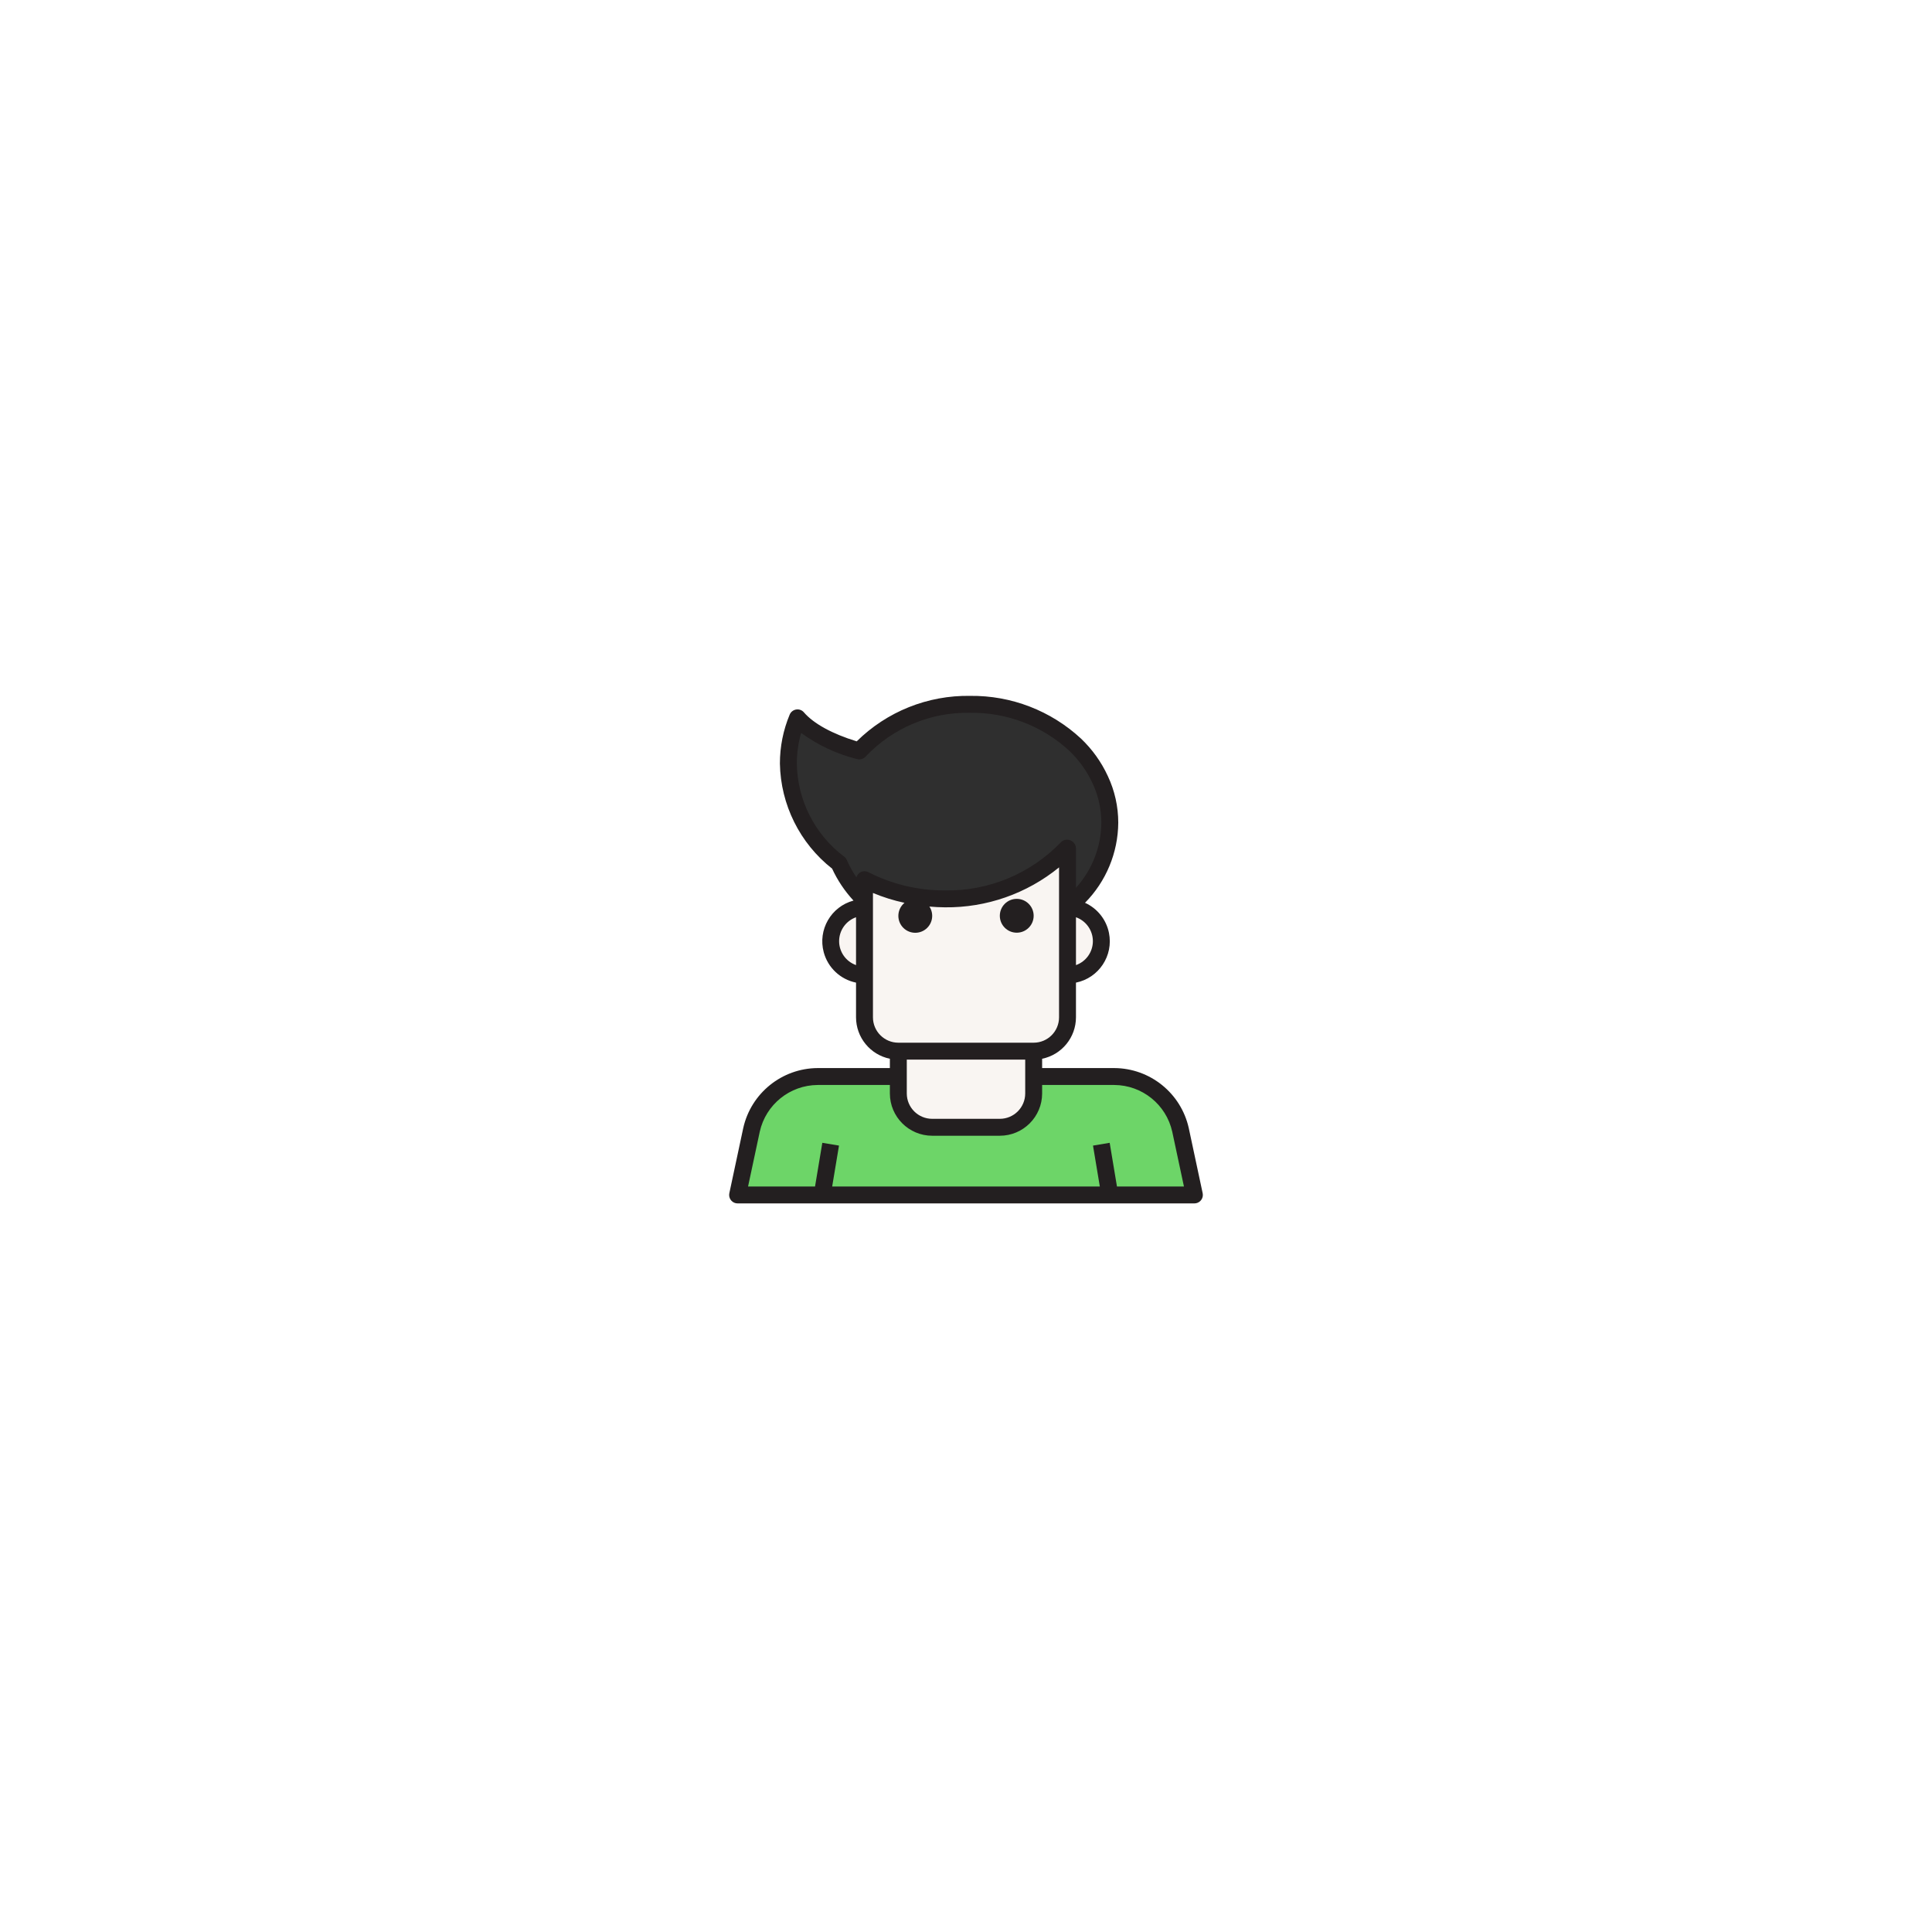<svg width="536" height="536" viewBox="0 0 236 236" fill="none" xmlns="http://www.w3.org/2000/svg">
<g filter="url(#filter0_d)">
<circle cx="118" cy="116" r="100" fill="white"/>
</g>
<g clip-path="url(#clip0)">
<path d="M115.417 109.802C121.035 109.893 126.438 107.647 130.338 103.602H130.4V110.835C130.414 110.835 130.426 110.835 130.441 110.835C133.613 108.334 135.495 104.541 135.566 100.502C135.566 98.68 135.164 96.881 134.388 95.233C133.644 93.626 132.602 92.175 131.319 90.955C127.843 87.73 123.258 85.969 118.517 86.036C113.401 85.943 108.484 88.01 104.971 91.73C101.499 90.748 98.833 89.332 97.417 87.689C96.679 89.456 96.3 91.354 96.301 93.269C96.382 98.069 98.664 102.564 102.491 105.462C103.228 107.14 104.284 108.66 105.601 109.936V107.456C108.638 109.013 112.005 109.818 115.417 109.802Z" fill="#2F2F2F"/>
<path d="M113.867 137.701H122.133C124.412 137.693 126.259 135.847 126.266 133.567V128.401H109.733V133.567C109.741 135.847 111.587 137.693 113.867 137.701Z" fill="#F9F5F2"/>
<path d="M101.467 114.968C101.467 117.251 103.318 119.101 105.6 119.101V110.835C103.318 110.835 101.467 112.686 101.467 114.968Z" fill="#F9F5F2"/>
<path d="M130.399 119.101C132.682 119.113 134.542 117.271 134.553 114.989C134.565 112.706 132.723 110.846 130.441 110.835C130.426 110.846 130.414 110.861 130.399 110.872V119.101Z" fill="#F9F5F2"/>
<path d="M130.399 110.876C130.414 110.865 130.426 110.85 130.441 110.839C130.426 110.839 130.414 110.839 130.399 110.839V110.876Z" fill="#F9F5F2"/>
<path d="M144.204 138.031C143.376 134.223 140.01 131.506 136.113 131.501H126.266V133.567C126.259 135.847 124.413 137.693 122.133 137.701H113.867C111.587 137.693 109.741 135.847 109.734 133.567V131.501H99.886C95.99 131.506 92.623 134.223 91.796 138.031L90.101 145.967H145.899L144.204 138.031Z" fill="#6DD568"/>
<path d="M130.337 103.602C126.438 107.647 121.035 109.893 115.417 109.802C112.004 109.818 108.637 109.014 105.601 107.456V124.268C105.601 126.55 107.451 128.401 109.734 128.401H126.266C128.549 128.401 130.399 126.55 130.399 124.268V103.602H130.337Z" fill="#F9F5F2"/>
<path d="M145.214 137.811C144.267 133.538 140.49 130.49 136.114 130.468H127.3V129.331C129.703 128.837 131.43 126.722 131.433 124.268V120.031C134.225 119.466 136.029 116.745 135.463 113.953C135.134 112.33 134.046 110.964 132.538 110.28C135.113 107.674 136.57 104.166 136.599 100.502C136.601 98.532 136.166 96.585 135.327 94.803C134.532 93.077 133.415 91.519 132.036 90.211C128.363 86.808 123.524 84.944 118.517 85.003C113.336 84.914 108.338 86.916 104.651 90.558C101.667 89.644 99.389 88.396 98.199 87.015C97.967 86.741 97.608 86.611 97.254 86.67C96.9 86.725 96.602 86.96 96.463 87.29C95.672 89.184 95.265 91.216 95.268 93.269C95.356 98.29 97.698 103.005 101.646 106.108C102.306 107.537 103.188 108.853 104.257 110.008C101.51 110.748 99.882 113.575 100.622 116.323C101.13 118.207 102.657 119.642 104.567 120.031V124.268C104.57 126.722 106.297 128.837 108.701 129.331V130.468H99.886C95.51 130.49 91.731 133.542 90.785 137.815L89.091 145.751C88.972 146.309 89.327 146.858 89.885 146.978C89.957 146.993 90.029 147 90.101 147H145.899C146.469 147 146.932 146.537 146.932 145.967C146.932 145.895 146.925 145.822 146.909 145.751L145.214 137.811ZM110.767 129.434H125.233V133.567C125.233 135.279 123.845 136.667 122.133 136.667H113.867C112.155 136.667 110.767 135.279 110.767 133.567V129.434ZM133.499 114.968C133.497 116.281 132.671 117.452 131.433 117.891V112.045C132.671 112.484 133.498 113.655 133.499 114.968ZM103.135 104.655C99.543 101.962 97.401 97.758 97.334 93.269C97.333 92.004 97.511 90.746 97.862 89.531C99.91 91.026 102.229 92.11 104.689 92.724C105.068 92.829 105.474 92.711 105.739 92.42C109.051 88.911 113.692 86.966 118.517 87.07C122.991 87.009 127.317 88.666 130.606 91.7C131.798 92.831 132.764 94.178 133.455 95.671C134.167 97.181 134.535 98.831 134.532 100.502C134.511 103.441 133.407 106.269 131.433 108.446V103.602C131.404 103.02 130.92 102.565 130.337 102.569C130.049 102.569 129.773 102.69 129.578 102.902C125.877 106.738 120.746 108.864 115.417 108.769C112.17 108.782 108.967 108.018 106.077 106.54C105.936 106.469 105.782 106.431 105.625 106.429C105.617 106.429 105.609 106.423 105.6 106.423H105.584C105.523 106.426 105.462 106.435 105.402 106.448C105.374 106.448 105.345 106.454 105.317 106.461C105.117 106.515 104.939 106.634 104.811 106.798C104.792 106.821 104.775 106.845 104.758 106.87C104.702 106.948 104.659 107.035 104.627 107.126C104.627 107.138 104.613 107.149 104.609 107.161C104.152 106.497 103.759 105.79 103.44 105.049C103.373 104.894 103.268 104.758 103.135 104.655ZM102.501 114.968C102.503 113.655 103.329 112.484 104.567 112.045V117.891C103.33 117.451 102.503 116.281 102.501 114.968ZM106.634 124.268V109.078C107.879 109.597 109.169 110 110.487 110.282C109.608 111.01 109.484 112.312 110.21 113.192C110.936 114.072 112.239 114.195 113.12 113.469C113.933 112.796 114.11 111.619 113.529 110.739C114.155 110.791 114.783 110.832 115.417 110.832C120.494 110.89 125.431 109.163 129.366 105.953V124.269C129.366 125.981 127.978 127.369 126.266 127.369H109.734C108.023 127.368 106.634 125.98 106.634 124.268ZM136.441 144.933L135.551 139.597L133.514 139.938L134.347 144.934H101.653L102.486 139.938L100.449 139.597L99.559 144.933H91.379L92.805 138.25C93.542 134.925 96.481 132.553 99.886 132.534H108.701V133.567C108.704 136.419 111.015 138.731 113.867 138.734H122.133C124.985 138.731 127.297 136.419 127.3 133.567V132.534H136.114C139.518 132.553 142.457 134.923 143.194 138.247L144.622 144.933H136.441V144.933Z" fill="#231F20"/>
<path d="M124.198 113.932C125.34 113.932 126.265 113.007 126.265 111.865C126.265 110.724 125.34 109.799 124.198 109.799C123.057 109.799 122.132 110.724 122.132 111.865C122.132 113.007 123.057 113.932 124.198 113.932Z" fill="#231F20"/>
</g>
<defs>
<filter id="filter0_d" x="0" y="0" width="336" height="336" filterUnits="userSpaceOnUse" color-interpolation-filters="sRGB">
<feFlood flood-opacity="0" result="BackgroundImageFix"/>
<feColorMatrix in="SourceAlpha" type="matrix" values="0 0 0 0 0 0 0 0 0 0 0 0 0 0 0 0 0 0 127 0"/>
<feOffset dy="2"/>
<feGaussianBlur stdDeviation="25"/>
<feColorMatrix type="matrix" values="0 0 0 0 0 0 0 0 0 0 0 0 0 0 0 0 0 0 0.05 0"/>
<feBlend mode="normal" in2="BackgroundImageFix" result="effect1_dropShadow"/>
<feBlend mode="normal" in="SourceGraphic" in2="effect1_dropShadow" result="shape"/>
</filter>
<clipPath id="clip0">
<rect x="87" y="85" width="100" height="100" fill="white"/>
</clipPath>
</defs>
</svg>
